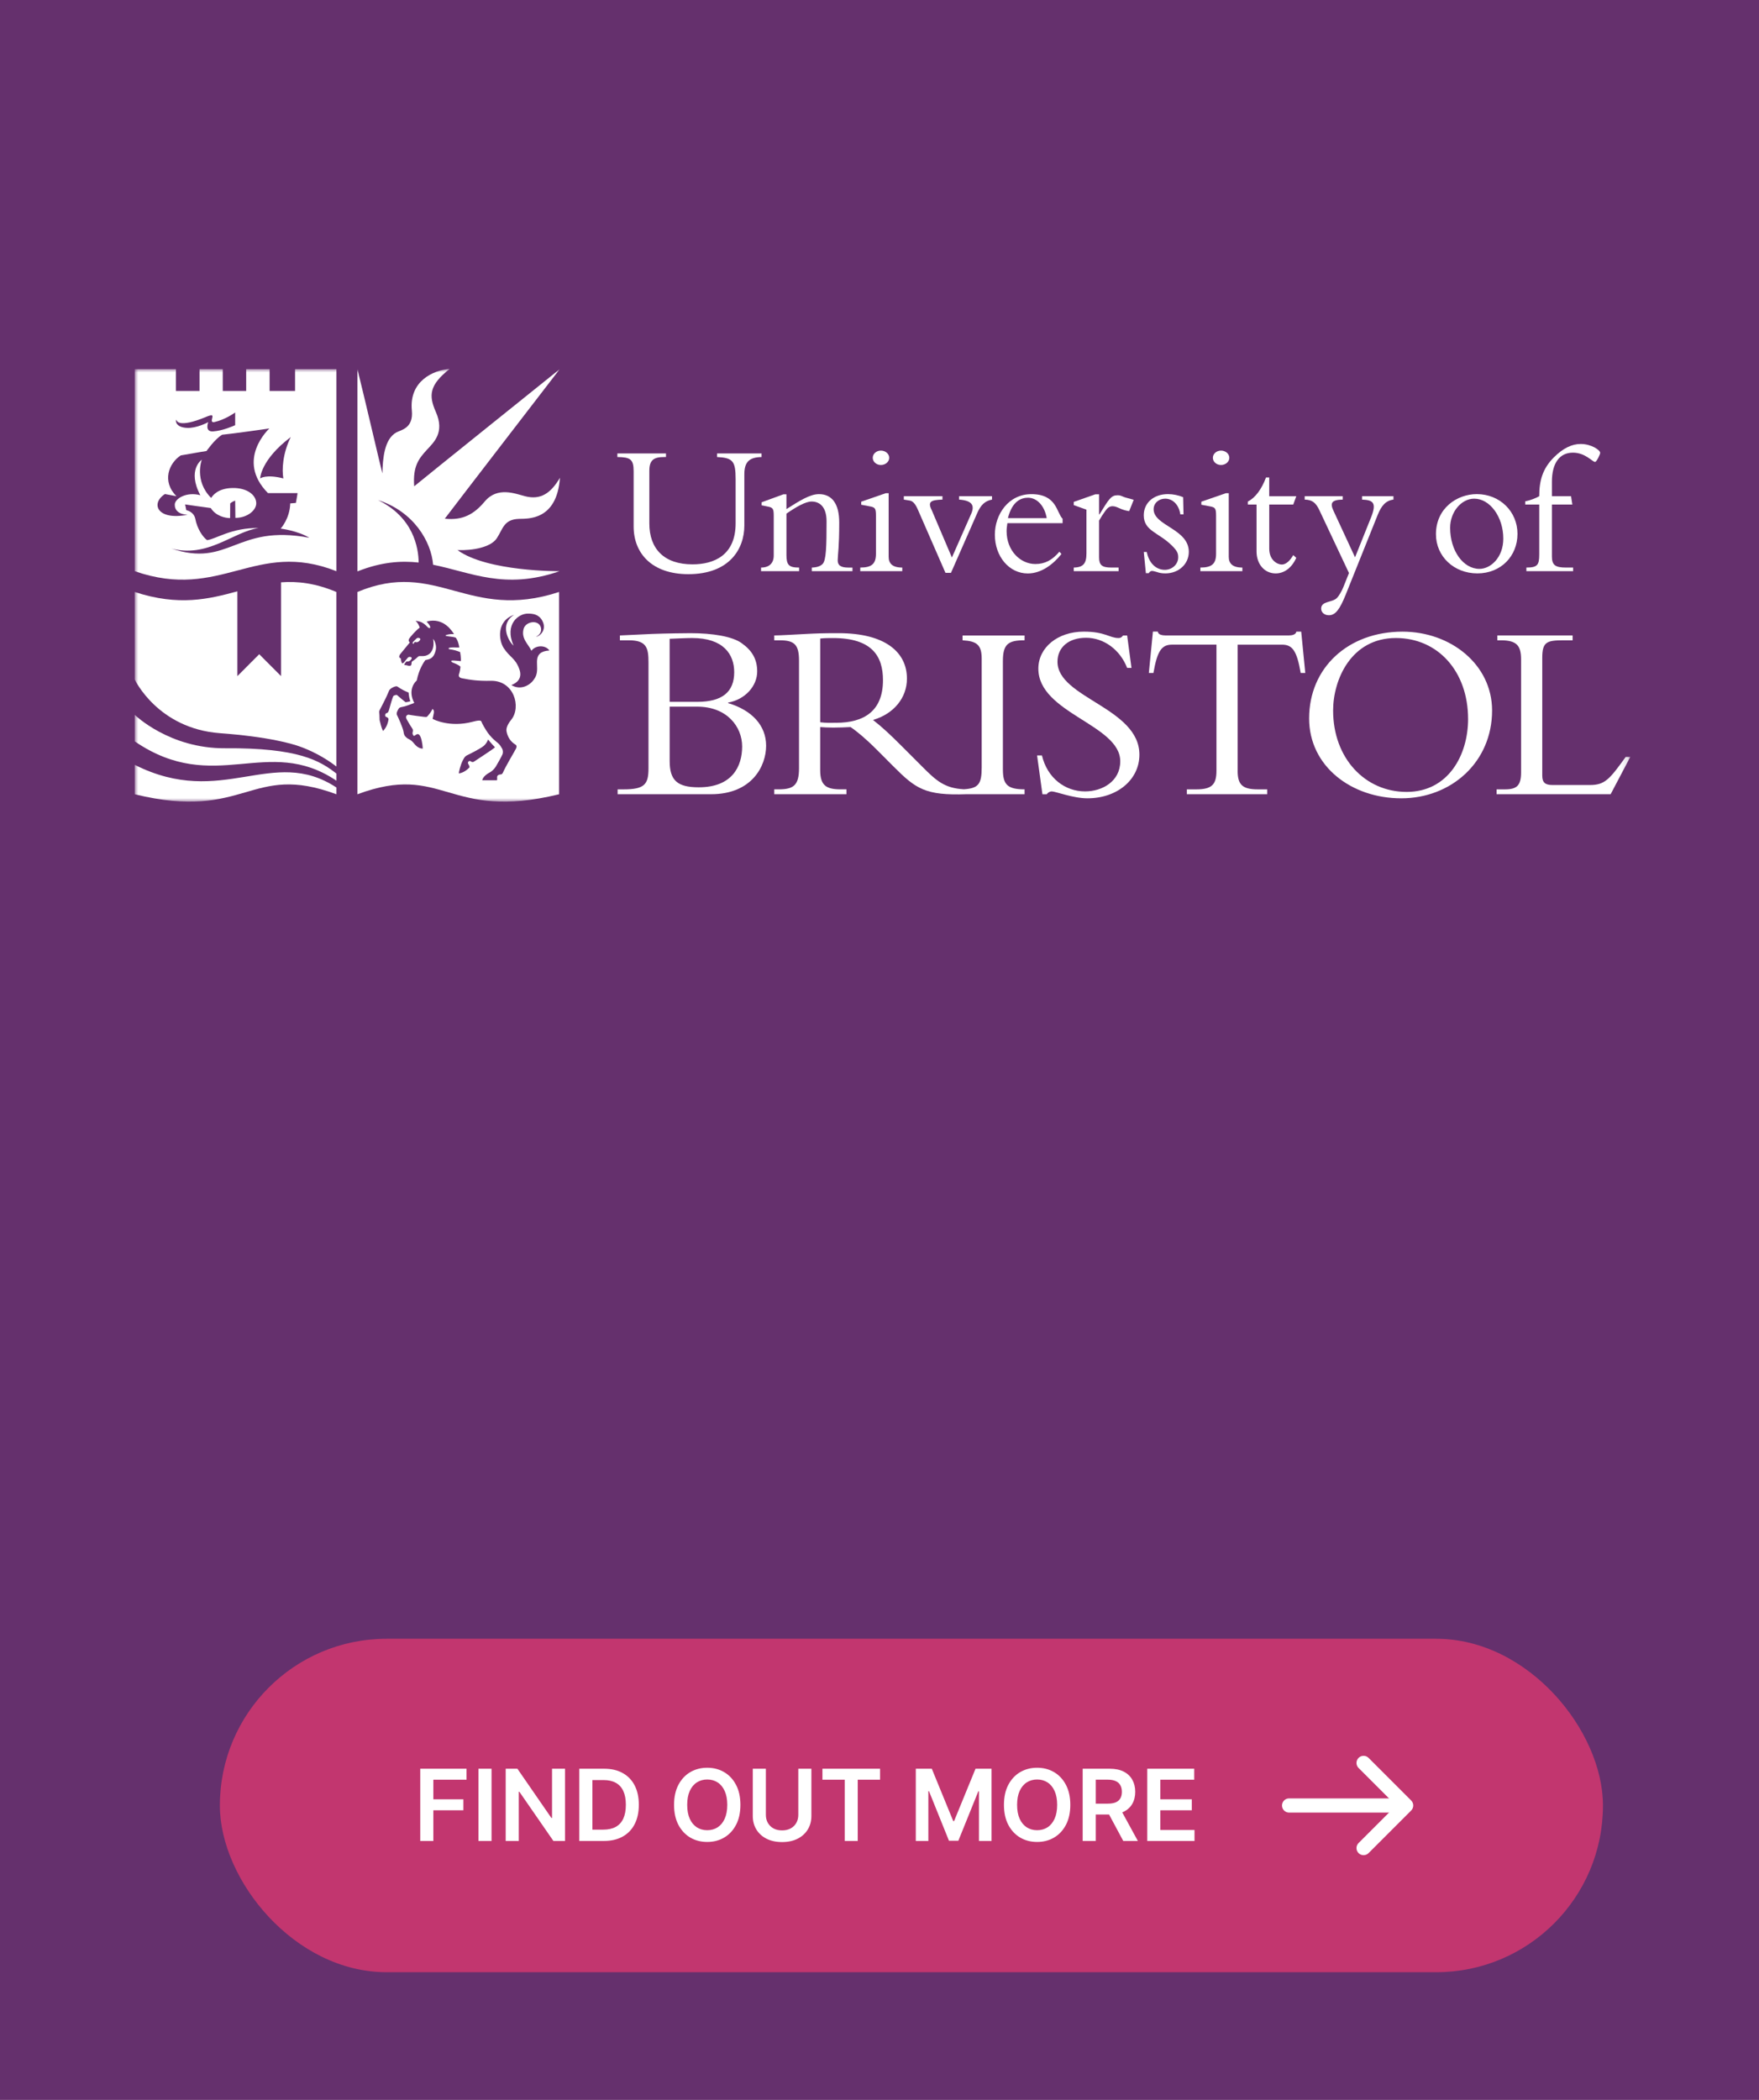 <svg width="248" height="296" viewBox="0 0 248 296" fill="none" xmlns="http://www.w3.org/2000/svg">
<rect width="248" height="296" fill="#65306D"/>
<g filter="url(#filter0_d_135_2)">
<rect x="27" y="227" width="195" height="47" rx="23.5" fill="#C2366F"/>
<path d="M55.253 255.5V245.318H61.776V246.864H57.098V249.629H61.329V251.175H57.098V255.5H55.253ZM65.301 245.318V255.5H63.456V245.318H65.301ZM75.665 245.318V255.5H74.025L69.227 248.565H69.143V255.5H67.298V245.318H68.949L73.741 252.259H73.831V245.318H75.665ZM81.125 255.5H77.675V245.318H81.195C82.206 245.318 83.074 245.522 83.8 245.93C84.529 246.334 85.09 246.916 85.481 247.675C85.872 248.434 86.067 249.342 86.067 250.399C86.067 251.46 85.87 252.371 85.476 253.134C85.085 253.896 84.519 254.481 83.78 254.888C83.044 255.296 82.159 255.5 81.125 255.5ZM79.52 253.904H81.036C81.745 253.904 82.337 253.775 82.811 253.516C83.285 253.254 83.641 252.865 83.88 252.348C84.118 251.828 84.238 251.178 84.238 250.399C84.238 249.62 84.118 248.974 83.88 248.46C83.641 247.943 83.288 247.557 82.821 247.302C82.357 247.043 81.78 246.914 81.091 246.914H79.52V253.904ZM100.39 250.409C100.39 251.506 100.185 252.446 99.774 253.228C99.366 254.007 98.809 254.603 98.103 255.018C97.401 255.432 96.604 255.639 95.712 255.639C94.82 255.639 94.022 255.432 93.316 255.018C92.613 254.6 92.056 254.002 91.645 253.223C91.238 252.441 91.034 251.503 91.034 250.409C91.034 249.312 91.238 248.374 91.645 247.595C92.056 246.813 92.613 246.215 93.316 245.8C94.022 245.386 94.82 245.179 95.712 245.179C96.604 245.179 97.401 245.386 98.103 245.8C98.809 246.215 99.366 246.813 99.774 247.595C100.185 248.374 100.39 249.312 100.39 250.409ZM98.536 250.409C98.536 249.637 98.415 248.986 98.173 248.455C97.934 247.922 97.603 247.519 97.179 247.247C96.754 246.972 96.266 246.835 95.712 246.835C95.159 246.835 94.67 246.972 94.246 247.247C93.821 247.519 93.488 247.922 93.246 248.455C93.007 248.986 92.888 249.637 92.888 250.409C92.888 251.181 93.007 251.834 93.246 252.368C93.488 252.898 93.821 253.301 94.246 253.576C94.67 253.848 95.159 253.984 95.712 253.984C96.266 253.984 96.754 253.848 97.179 253.576C97.603 253.301 97.934 252.898 98.173 252.368C98.415 251.834 98.536 251.181 98.536 250.409ZM108.552 245.318H110.397V251.97C110.397 252.699 110.225 253.341 109.88 253.894C109.539 254.448 109.058 254.88 108.438 255.192C107.818 255.5 107.094 255.654 106.266 255.654C105.434 255.654 104.708 255.5 104.088 255.192C103.468 254.88 102.988 254.448 102.646 253.894C102.305 253.341 102.134 252.699 102.134 251.97V245.318H103.979V251.816C103.979 252.24 104.071 252.618 104.257 252.95C104.446 253.281 104.711 253.541 105.052 253.73C105.394 253.916 105.798 254.009 106.266 254.009C106.733 254.009 107.137 253.916 107.479 253.73C107.823 253.541 108.088 253.281 108.274 252.95C108.46 252.618 108.552 252.24 108.552 251.816V245.318ZM111.954 246.864V245.318H120.078V246.864H116.931V255.5H115.101V246.864H111.954ZM125.117 245.318H127.374L130.396 252.696H130.516L133.538 245.318H135.796V255.5H134.026V248.505H133.931L131.117 255.47H129.795L126.981 248.49H126.886V255.5H125.117V245.318ZM146.902 250.409C146.902 251.506 146.697 252.446 146.286 253.228C145.878 254.007 145.321 254.603 144.615 255.018C143.912 255.432 143.115 255.639 142.224 255.639C141.332 255.639 140.533 255.432 139.828 255.018C139.125 254.6 138.568 254.002 138.157 253.223C137.749 252.441 137.546 251.503 137.546 250.409C137.546 249.312 137.749 248.374 138.157 247.595C138.568 246.813 139.125 246.215 139.828 245.8C140.533 245.386 141.332 245.179 142.224 245.179C143.115 245.179 143.912 245.386 144.615 245.8C145.321 246.215 145.878 246.813 146.286 247.595C146.697 248.374 146.902 249.312 146.902 250.409ZM145.048 250.409C145.048 249.637 144.927 248.986 144.685 248.455C144.446 247.922 144.115 247.519 143.69 247.247C143.266 246.972 142.777 246.835 142.224 246.835C141.67 246.835 141.181 246.972 140.757 247.247C140.333 247.519 140 247.922 139.758 248.455C139.519 248.986 139.4 249.637 139.4 250.409C139.4 251.181 139.519 251.834 139.758 252.368C140 252.898 140.333 253.301 140.757 253.576C141.181 253.848 141.67 253.984 142.224 253.984C142.777 253.984 143.266 253.848 143.69 253.576C144.115 253.301 144.446 252.898 144.685 252.368C144.927 251.834 145.048 251.181 145.048 250.409ZM148.646 255.5V245.318H152.464C153.246 245.318 153.902 245.454 154.433 245.726C154.966 245.998 155.369 246.379 155.641 246.869C155.916 247.357 156.054 247.925 156.054 248.575C156.054 249.228 155.914 249.794 155.636 250.275C155.361 250.752 154.955 251.122 154.418 251.384C153.881 251.642 153.221 251.771 152.439 251.771H149.72V250.24H152.191C152.648 250.24 153.023 250.177 153.314 250.051C153.606 249.922 153.821 249.735 153.96 249.489C154.103 249.241 154.174 248.936 154.174 248.575C154.174 248.213 154.103 247.905 153.96 247.65C153.818 247.391 153.601 247.196 153.309 247.063C153.018 246.927 152.641 246.859 152.181 246.859H150.49V255.5H148.646ZM153.906 250.886L156.426 255.5H154.368L151.892 250.886H153.906ZM157.751 255.5V245.318H164.373V246.864H159.596V249.629H164.03V251.175H159.596V253.954H164.413V255.5H157.751Z" fill="white"/>
<path d="M188.25 256.5L194.25 250.5L188.25 244.5" stroke="white" stroke-width="2" stroke-linecap="round" stroke-linejoin="round"/>
<path d="M177.75 250.5H193.75" stroke="white" stroke-width="2" stroke-linecap="round"/>
</g>
<mask id="mask0_135_2" style="mask-type:luminance" maskUnits="userSpaceOnUse" x="19" y="52" width="211" height="61">
<path d="M229.849 52H19V113H229.849V52Z" fill="white"/>
</mask>
<g mask="url(#mask0_135_2)">
<path d="M94.416 90.043C95.316 90.006 96.792 89.934 97.581 89.934C102.006 89.934 103.516 92.237 103.516 94.755C103.516 97.561 101.789 98.929 98.336 98.929H94.413V90.043H94.416ZM91.43 108.316C91.43 110.584 90.855 111.268 87.906 111.268H87.077V111.952H100.245C106.037 111.952 108.014 107.957 108.014 105.117C108.014 102.276 106.037 100.117 102.655 99.108V99.037C105.066 98.604 106.755 96.698 106.755 94.65C106.755 92.923 106.037 91.698 104.561 90.655C103.265 89.718 100.496 89.251 97.331 89.251C96.647 89.251 93.912 89.285 91.932 89.359C90.889 89.396 88.407 89.539 87.399 89.573V90.257H88.658C91.177 90.257 91.43 91.336 91.43 93.385V108.313V108.316ZM94.416 99.61H98.302C102.51 99.61 104.635 102.453 104.635 105.222C104.635 107.992 103.268 110.977 98.519 110.977C95.496 110.977 94.416 110.006 94.416 107.274V99.61Z" fill="white"/>
<path d="M144.454 90.259V89.576H135.709V90.259C137.724 90.368 138.408 90.906 138.408 92.849V108.174C138.408 110.513 137.963 111.12 135.903 111.256C133.16 111.111 131.994 110.037 130.026 108.068L127.185 105.225C125.496 103.533 124.416 102.524 123.085 101.484C126.034 100.621 127.869 98.353 127.869 95.655C127.869 91.986 124.883 89.251 118.228 89.251C115.889 89.251 115.168 89.285 113.695 89.359C112.219 89.43 110.026 89.573 109.162 89.573V90.257H109.954C112.04 90.257 112.652 90.903 112.652 93.134V108.279C112.652 110.69 111.897 111.265 109.775 111.265H109.162V111.949H119.345V111.265H118.516C116.501 111.265 115.638 110.724 115.638 108.567V102.487C116.214 102.524 116.681 102.561 117.473 102.561C118.444 102.561 119.02 102.524 119.92 102.487C120.783 103.063 122.046 104.106 123.627 105.69L126 108.066C129.111 111.177 130.436 112.162 136.296 111.949H144.454V111.265C141.971 111.265 141.397 110.544 141.397 108.422V93.168C141.397 90.758 142.188 90.254 144.454 90.254V90.259ZM117.872 101.88C117.043 101.88 116.504 101.918 115.641 101.809V90.009C116.288 89.938 116.755 89.938 117.439 89.938C122.983 89.938 124.49 92.53 124.49 95.875C124.49 100.191 121.866 101.883 117.869 101.883L117.872 101.88Z" fill="white"/>
<path d="M146.901 106.484C147.658 109.687 150.173 111.555 152.981 111.555C155.39 111.555 157.943 110.154 157.943 107.31C157.943 102.128 146.396 100.547 146.396 94.251C146.396 91.262 149.131 89.034 152.801 89.034C155.821 89.034 156.433 89.934 157.693 89.934C157.98 89.934 158.122 89.863 158.339 89.575H158.914L159.528 94.145H158.914C157.906 91.555 155.604 89.9 153.123 89.9C150.642 89.9 149.094 91.265 149.094 93.282C149.094 98.39 160.644 99.758 160.644 106.376C160.644 109.903 157.513 112.53 153.304 112.53C151.324 112.53 148.809 111.558 148.305 111.558C147.98 111.558 147.726 111.738 147.584 111.954H146.971L146.217 106.487H146.901V106.484Z" fill="white"/>
<path d="M174.493 108.641C174.493 110.584 175.14 111.268 177.334 111.268H178.666V111.952H167.333V111.268H168.667C170.861 111.268 171.507 110.584 171.507 108.641V90.869H165.247C163.809 90.869 163.163 91.695 162.621 94.861H161.975L162.549 89.031H163.233C163.271 89.248 163.413 89.393 163.63 89.465C163.846 89.539 164.097 89.573 164.35 89.573H181.655C182.16 89.573 182.698 89.465 182.772 89.034H183.456L184.031 94.863H183.382C182.844 91.698 182.196 90.872 180.758 90.872H174.498V108.644L174.493 108.641Z" fill="white"/>
<path d="M206.986 101.339C206.986 106.447 204.18 111.627 198.317 111.627C192.453 111.627 187.955 106.88 187.955 100.151C187.955 95.832 190.47 89.934 196.803 89.934C202.74 89.934 206.983 94.65 206.983 101.339H206.986ZM210.368 100.154C210.368 93.678 204.539 89.037 197.741 89.037C190.08 89.037 184.573 94.108 184.573 101.268C184.573 107.997 190.51 112.53 197.561 112.53C204.612 112.53 210.368 107.422 210.368 100.154Z" fill="white"/>
<path d="M227.083 111.952H211.003V111.268H212.191C213.846 111.268 214.456 110.727 214.456 108.892V92.954C214.456 91.049 213.881 90.257 211.616 90.257H211.111V89.573H221.724V90.257H220.39C218.054 90.257 217.441 90.507 217.441 92.738V109.322C217.441 110.294 217.838 110.655 218.881 110.655H224.168C226.291 110.655 226.937 109.826 229.205 106.698H229.852L227.083 111.949V111.952Z" fill="white"/>
<path d="M59.026 79.291C59 77.197 58.288 72.917 53.279 70.487C58.367 72.103 60.812 76.402 61.063 79.607C66.404 80.672 71.142 83.185 78.838 80.53L78.863 80.513C78.863 80.513 68.738 80.604 64.501 77.541C66.689 77.624 69.205 77.128 70.031 75.892C70.912 74.573 71.003 73.211 73.168 73.14C74.385 73.1 78.513 73.407 78.946 67.348C77.627 69.576 76.194 70.499 74.034 69.949C72.655 69.598 70.14 68.541 68.339 70.692C66.855 72.467 65.259 73.388 62.712 73.114C63.735 71.741 78.906 52.043 78.906 52.043C78.906 52.043 59.47 67.641 58.396 68.55C58.191 65.704 59.043 64.658 60.185 63.405C61.12 62.382 62.744 60.994 61.45 58.069C60.404 55.704 60.541 54.271 63.39 52.003C61.12 52.168 57.658 53.695 58.066 57.863C58.313 60.382 56.53 60.598 55.877 60.957C54.185 61.892 53.966 64.615 53.912 66.735C53.718 66.049 51.256 55.462 50.39 52.037V80.519H50.456C53.755 79.219 56.499 79.02 59.026 79.294V79.291Z" fill="white"/>
<path d="M78.821 83.445C65.986 87.653 61.613 78.741 50.388 83.445C50.382 83.445 50.388 111.96 50.388 111.96C62.601 107.422 63.057 115.798 78.821 111.96V83.445ZM55.544 98.046C55.479 98.077 55.444 98.143 55.425 98.18C55.305 98.427 54.943 99.712 54.846 100.071C54.749 100.428 54.647 100.484 54.447 100.544C54.282 100.596 54.259 100.992 54.413 101.04C54.88 101.185 54.778 101.482 54.744 101.553C54.744 101.638 54.587 102.459 54.006 103.04C53.704 102.45 53.63 101.858 53.575 101.721C53.521 101.584 53.499 101.405 53.513 101.268C53.527 101.131 53.482 100.539 53.467 100.388C53.453 100.237 53.521 100.103 53.584 99.989C53.701 99.775 54.499 98.268 54.858 97.348C54.992 97.006 55.786 96.667 55.977 96.749C56.194 96.841 56.453 97.154 57.607 97.624C57.635 97.94 57.704 98.573 57.869 98.835C57.607 98.943 57.182 98.986 57.182 98.986C57.182 98.986 56.228 98.214 56.046 98.029C56.017 97.997 55.92 97.943 55.869 97.952C55.767 97.969 55.644 98.003 55.541 98.049L55.544 98.046ZM66.362 107.313C66.168 107.157 65.858 107.428 66.017 107.678C66.211 107.983 66.197 108.16 66.197 108.16C66.197 108.16 65.578 108.889 64.712 109.026C64.63 108.943 64.932 107.809 65.248 107.182C65.507 106.67 65.618 106.57 65.969 106.405C66.319 106.239 67.724 105.53 68.177 105.16C68.63 104.789 68.818 104.237 68.818 104.237C68.818 104.237 69.237 104.786 69.786 105.331C69.664 105.53 66.96 107.248 66.835 107.353C66.712 107.456 66.507 107.433 66.359 107.313H66.362ZM72.564 105.863C72.462 106.049 71.251 108.106 70.94 108.841C70.775 109.231 70.59 109.151 70.487 109.171C70.385 109.191 70.054 109.254 70.088 109.618C70.114 109.878 70.066 109.986 70.066 109.986H67.983C68.071 109.684 68.276 109.294 69.085 108.861C69.345 108.724 69.65 108.436 69.883 108.091C70.006 107.912 70.721 106.627 70.846 106.331C70.946 106.091 70.915 105.727 70.792 105.519C70.667 105.313 70.476 104.955 70.199 104.735C69.276 103.997 68.727 103.413 67.952 101.909C67.823 101.661 67.977 101.382 66.638 101.738C63.433 102.59 61.103 101.416 60.997 101.325C61.1 100.712 61.348 100.197 60.986 99.929C60.789 100.322 60.593 100.598 60.254 100.98C60.142 101.106 60.006 101.063 59.758 101.043C59.51 101.023 57.9 100.806 57.633 100.744C57.521 100.718 57.066 100.858 57.333 101.382C57.379 101.47 57.744 102.117 58.128 102.692C58.333 103.003 58.117 103.197 58.171 103.436C58.222 103.667 58.336 103.747 58.419 103.724C58.502 103.704 58.843 103.294 59.114 103.579C59.376 103.855 59.556 104.678 59.61 105.516C59.382 105.536 59.06 105.433 58.769 105.208C58.499 104.997 58.256 104.601 57.966 104.382C57.678 104.165 57.544 104.174 57.336 103.989C57.151 103.821 56.966 103.698 56.903 103.182C56.84 102.667 56.091 100.989 55.974 100.798C55.809 100.53 56.125 99.992 56.262 99.826C56.385 99.681 56.638 99.664 56.94 99.596C57.39 99.493 58.151 99.171 58.407 99.083C57.407 97.188 58.604 96.031 58.749 95.937C59.086 94.299 59.718 93.399 59.966 93.049C60.559 92.923 61.145 92.858 61.43 91.667C61.59 90.997 61.285 90.285 61.06 90.057C61.182 90.675 61.148 91.359 60.812 91.863C60.336 92.576 59.538 92.479 59.373 92.479C59.208 92.479 59.046 92.447 58.92 92.581C58.809 92.698 58.444 93.029 58.199 93.165C58.009 93.274 58.04 93.371 58.02 93.544C58 93.71 57.98 93.829 57.795 93.858C57.598 93.889 57.305 93.744 57.151 93.744C56.855 93.744 57.034 93.584 57.202 93.356C57.362 93.14 57.407 93.265 57.553 93.231C57.738 93.191 57.852 93.131 57.997 92.912C58.217 92.579 57.678 92.522 57.521 92.684C57.35 92.866 57.12 93.18 56.974 93.345C56.829 93.51 56.698 93.576 56.624 93.376C56.567 93.228 56.51 92.943 56.502 92.798C56.048 92.672 56.45 92.18 56.45 92.18L57.781 90.556C57.781 90.556 57.481 90.365 57.698 90.011C57.812 89.826 58.615 88.866 59.182 88.465C59.069 88.145 58.923 87.826 58.596 87.504C59.1 87.598 59.513 87.576 60.299 88.402C60.502 88.615 60.724 88.55 60.65 88.339C60.567 88.106 60.433 87.946 60.154 87.607C62.635 86.949 63.835 89.134 64.011 89.382C63.547 89.35 63.177 89.425 62.952 89.496C62.758 89.558 62.772 89.641 63.063 89.675C63.886 89.772 64.011 89.806 64.248 89.878C64.59 90.268 64.775 91.231 64.752 91.271C64.407 91.291 63.969 91.217 63.487 91.285C63.12 91.336 63.245 91.502 63.39 91.519C63.94 91.587 64.465 91.738 64.875 91.918C65.011 92.675 64.977 93.191 64.977 93.191C64.977 93.191 64.014 93.088 63.761 93.108C63.507 93.128 63.633 93.331 63.883 93.419C64.117 93.502 64.598 93.681 64.915 93.969C64.912 94.194 64.818 94.738 64.721 95.014C64.627 95.282 64.701 95.519 65.14 95.607C66.339 95.846 67.362 96.003 69.205 95.966C72.45 95.898 73.538 99.638 72.08 101.453C71.396 102.302 71.365 102.801 71.419 103.103C71.558 103.861 71.969 104.541 72.67 104.955C73.04 105.174 72.664 105.67 72.558 105.855L72.564 105.863ZM76.168 92.094C75.194 92.918 76.228 94.496 75.316 95.712C74.82 96.538 73.439 97.39 72.097 96.564C72.88 96.276 73.678 95.618 73.231 94.356C72.661 92.741 71.903 92.712 71.009 91.336C70.325 90.282 69.949 87.547 72.487 86.658C70.405 87.957 71.641 90.331 72.405 91.011C71.077 87.923 73.154 86.493 74.407 86.493C75.094 86.493 75.94 86.561 76.445 87.47C77.16 88.764 76.114 89.712 75.564 89.755C76.445 89.342 76.402 88.533 76.1 88.117C75.55 87.359 74.091 87.704 73.829 88.627C73.43 90.034 74.53 90.826 74.923 91.735C75.479 90.952 76.869 90.855 77.462 91.695C76.869 91.724 76.43 91.875 76.168 92.094Z" fill="white"/>
<path d="M54.738 101.573C54.738 101.573 54.741 101.567 54.746 101.556C54.746 101.541 54.746 101.544 54.738 101.573Z" fill="white"/>
<path d="M107.37 63.917V64.424C105.584 64.45 104.943 65.171 104.943 66.877V74.08C104.943 77.388 102.835 80.934 97.046 80.934C91.951 80.934 89.336 78.026 89.336 74.211V66.422C89.336 64.715 88.855 64.447 87.043 64.422V63.915H93.897V64.422H93.658C92.191 64.422 91.55 64.823 91.55 66.37V73.786C91.55 77.388 93.658 79.55 97.632 79.55C100.647 79.55 103.715 78.296 103.715 73.761V67.544C103.715 64.983 103.316 64.53 101.1 64.422V63.915H107.367L107.37 63.917Z" fill="white"/>
<path d="M110.878 78.188C110.878 79.655 111.225 80.003 112.664 80.003V80.51H107.302V80.003C108.476 80.003 109.088 79.362 109.088 78.322V72.721C109.088 71.735 108.98 71.547 108.288 71.413L107.382 71.228V70.801L110.45 69.681H110.878V71.761C112.664 70.641 114.16 69.653 115.467 69.653C117.282 69.653 118.322 70.986 118.322 73.655C118.322 77.202 118.137 77.897 118.108 78.937C118.083 79.658 118.507 80.006 119.601 80.006H120.188V80.513H114.453V80.006C115.225 79.98 115.681 79.792 115.974 79.499C116.481 78.992 116.536 77.046 116.536 73.496C116.536 71.362 115.496 70.695 114.427 70.695C113.573 70.695 112.268 71.442 110.88 72.402V78.191L110.878 78.188Z" fill="white"/>
<path d="M125.291 78.482C125.291 79.416 125.798 80.003 127.211 80.003V80.51H121.288V80.003C122.915 80.003 123.501 79.47 123.501 78.054V72.692C123.501 71.653 123.368 71.519 122.675 71.385L121.422 71.145V70.718L124.889 69.519H125.291V78.482ZM124.197 63.516C124.838 63.516 125.37 63.969 125.37 64.53C125.37 65.091 124.838 65.544 124.197 65.544C123.556 65.544 123.049 65.091 123.049 64.53C123.049 63.969 123.556 63.516 124.197 63.516Z" fill="white"/>
<path d="M133.302 80.749L129.433 71.892C129.034 70.957 128.687 70.638 128.259 70.558L127.43 70.424V69.943H132.875V70.424C131.248 70.479 130.741 70.692 131.379 71.946L134.208 78.587L136.928 72.424C137.41 71.331 137.168 70.558 135.222 70.424V69.943H139.863V70.424C138.852 70.61 138.262 71.197 137.758 72.373L134.077 80.749H133.302Z" fill="white"/>
<path d="M142.105 73.04C142.721 70.558 144.055 70.16 144.934 70.16C146.213 70.16 147.282 71.308 147.575 73.04H142.105ZM149.814 73.735V73.123C148.935 72.242 149.014 69.655 145.413 69.655C142.159 69.655 140.264 72.536 140.264 75.365C140.264 78.459 142.29 80.835 144.906 80.835C146.855 80.835 148.532 79.502 149.655 78.088L149.362 77.769C148.348 78.969 147.308 79.504 145.974 79.504C143.866 79.504 141.92 77.638 141.92 74.863C141.92 74.516 141.975 74.143 142.029 73.744H149.818L149.814 73.735Z" fill="white"/>
<path d="M154.96 78.561C154.96 79.655 155.358 80.003 156.695 80.003H157.709V80.51H151.388V80.003C152.75 79.977 153.177 79.416 153.177 78.003V71.841L151.388 71.2V70.747L154.431 69.678H154.963V72.507H155.017C156.351 70.319 156.67 69.812 157.55 69.812C157.871 69.812 157.951 69.838 158.455 70.051C158.724 70.157 159.203 70.265 159.843 70.45L159.203 72.051C158.804 71.997 158.296 71.866 157.789 71.624C157.496 71.49 157.177 71.356 156.854 71.356C156.373 71.356 156.08 71.675 155.815 72.049C155.468 72.53 155.174 72.983 154.96 73.382V78.559V78.561Z" fill="white"/>
<path d="M161.684 77.815C162.003 79.416 163.017 80.322 164.22 80.322C165.285 80.322 166.114 79.521 166.114 78.561C166.114 78 165.979 77.655 165.259 76.935C163.365 75.04 161.259 74.855 161.259 72.638C161.259 70.878 162.647 69.65 164.675 69.65C165.396 69.65 166.143 69.809 166.809 70.077L166.863 72.504H166.41C166.222 71.142 165.341 70.291 164.276 70.291C163.396 70.291 162.649 70.903 162.649 71.784C162.649 74.131 167.61 74.53 167.61 77.786C167.61 79.521 166.171 80.826 164.302 80.826C163.795 80.826 163.421 80.747 163.128 80.638C162.834 80.558 162.621 80.479 162.407 80.479C162.248 80.479 162.088 80.587 161.955 80.798H161.556L161.263 77.809H161.69L161.684 77.815Z" fill="white"/>
<path d="M173.242 78.482C173.242 79.416 173.749 80.003 175.162 80.003V80.51H169.24V80.003C170.867 80.003 171.453 79.47 171.453 78.054V72.692C171.453 71.653 171.319 71.519 170.627 71.385L169.373 71.145V70.718L172.841 69.519H173.242V78.482ZM172.149 63.516C172.789 63.516 173.322 63.969 173.322 64.53C173.322 65.091 172.789 65.544 172.149 65.544C171.507 65.544 171.003 65.091 171.003 64.53C171.003 63.969 171.511 63.516 172.149 63.516Z" fill="white"/>
<path d="M182.764 69.946L182.336 71.12H178.949V77.336C178.949 79.017 180.148 79.576 180.71 79.576C181.271 79.576 181.829 79.123 182.336 78.242L182.764 78.641C182.122 80.028 181.083 80.829 179.855 80.829C178.279 80.829 177.16 79.521 177.16 77.735V71.12H175.932V70.692C176.971 70.185 177.88 68.957 178.493 67.305H178.946V69.946H182.76H182.764Z" fill="white"/>
<path d="M193.316 72.906C194.117 70.877 193.61 70.479 192.035 70.424V69.943H196.462V70.424C195.367 70.558 194.755 71.305 194.248 72.558L189.712 83.869C188.912 85.843 188.3 86.724 187.365 86.724C186.724 86.724 186.27 86.325 186.27 85.789C186.27 84.695 187.818 84.963 188.484 84.296C188.778 84.003 189.177 83.311 189.391 82.775L190.191 80.775L186.057 71.997C185.55 70.903 185.071 70.45 183.949 70.424V69.943H189.311V70.424C187.684 70.45 187.496 70.932 188.031 72.051L191.046 78.561L193.313 72.906H193.316Z" fill="white"/>
<path d="M204.453 74.399C204.453 72.106 206.08 70.291 207.841 70.291C210.082 70.291 211.949 72.878 211.949 75.92C211.949 78.587 210.162 80.188 208.587 80.188C206.293 80.188 204.453 77.627 204.453 74.399ZM202.453 75.305C202.453 78.427 204.985 80.826 208.294 80.826C211.602 80.826 213.949 78.399 213.949 75.251C213.949 72.103 211.467 69.65 208.214 69.65C205.438 69.65 202.453 71.624 202.453 75.305Z" fill="white"/>
<path d="M221.684 71.12H218.803V78.43C218.803 79.658 219.285 80.003 220.777 80.003H221.792V80.51H215.202V80.003C216.749 80.003 217.017 79.655 217.017 78.162V71.12H215.042V70.667C215.789 70.507 216.43 70.268 217.017 69.946C217.017 67.732 217.499 66.051 219.072 64.476C220.379 63.168 221.633 62.581 222.857 62.581C224.351 62.581 225.607 63.436 225.607 63.835C225.607 64.049 225.1 65.114 224.886 65.114C224.512 65.114 223.525 63.806 221.764 63.806C219.844 63.806 218.803 65.328 218.803 67.915V69.943H221.499L221.684 71.117V71.12Z" fill="white"/>
<path d="M41.601 52.034V55.108H38.148H38.011V52.034H34.709V55.108H31.407V52.034H28.134V55.108H28.011H24.806V52.034H19C19 52.034 19 80.644 19 80.516C31.202 84.752 35.974 76.003 47.433 80.516V52.034H41.601ZM40.997 61.607C39.84 63.917 39.732 66.257 39.952 67.439C37.504 66.806 36.678 67.439 36.678 67.439C36.678 67.439 36.732 64.826 40.997 61.607ZM29.057 58.761C30.029 58.356 29.991 58.581 29.937 58.858C29.883 59.134 29.698 59.613 30.239 59.49C31.727 59.157 33.034 58.231 33.157 58.143V59.932C32.94 60.034 31.393 60.721 30.048 60.812C28.809 60.895 29.362 59.504 29.362 59.504C29.259 59.573 27.669 60.385 26.362 60.316C24.781 60.234 24.712 59.339 24.878 59.148C24.878 59.285 25.083 60.413 29.06 58.764L29.057 58.761ZM24.048 77.291C29.276 78.749 32.906 74.923 36.484 74.43C32.593 74.376 30.473 75.986 29.194 76.137C28.533 75.655 27.792 74.465 27.544 73.165C27.339 72.091 26.265 71.915 26.265 71.915L26.1 71.103C26.1 71.103 29.168 71.556 29.718 71.613C30.433 72.755 31.781 73.029 32.442 73.029C32.442 73.029 32.459 71.094 32.456 70.98C32.61 70.764 33.157 70.567 33.157 70.567L33.185 73C34.863 73 36.157 71.926 36.128 70.909C36.097 69.752 34.815 68.749 32.772 68.789C30.724 68.829 29.994 69.835 29.772 70.191C27.336 67.764 28.45 64.798 28.45 64.798C28.45 64.798 26.345 66.214 28.245 69.806C26.251 69.271 24.613 70.316 24.641 71.154C24.627 71.923 25.234 72.516 26.444 72.558C22.154 73.41 21.191 70.963 23.254 69.641C23.895 69.751 24.437 69.852 24.878 69.943C22.786 67.852 23.801 65.291 25.484 64.194C27.906 63.755 29.117 63.576 29.117 63.576C29.117 63.576 30.293 61.883 31.319 61.279C32.803 61.143 37.977 60.399 37.977 60.399C37.977 60.399 33.142 64.815 37.778 69.504C39.684 69.504 41.952 69.507 41.952 69.507C41.952 69.507 41.855 70.205 41.718 70.892C41.305 70.932 41.086 70.949 40.92 70.96C40.866 73.106 39.573 74.51 39.573 74.51C39.573 74.51 41.994 74.812 43.615 75.804C33.217 73.823 32.365 80.123 24.054 77.288L24.048 77.291Z" fill="white"/>
<path d="M58.368 90.775C58.368 90.775 58.231 90.707 58.49 90.49C58.521 90.464 58.573 90.522 58.721 90.524C58.923 90.524 59.029 90.456 59.197 90.254C59.45 89.946 58.92 89.829 58.749 89.977C58.561 90.14 58.425 90.305 58.265 90.453C58.265 90.453 57.994 90.695 58.368 90.772V90.775Z" fill="white"/>
<path d="M47.433 111.006C38.365 105.057 31.39 114.031 19 107.815V111.96C34.764 115.798 35.219 107.422 47.433 111.96V111.006Z" fill="white"/>
<path d="M31.744 105.473C23.866 105.53 19 100.764 19 100.764V104.504C30.299 112.217 37.701 103.49 47.433 110.049V109.043C45.097 107.225 42.085 105.399 31.741 105.473H31.744Z" fill="white"/>
<path d="M39.008 104.373C40.063 104.587 40.974 104.818 41.769 105.057C43.832 105.735 45.741 106.755 47.43 108.046V83.445C44.439 82.191 41.934 81.909 39.627 82.083V95.305L36.547 92.217L33.467 95.305V83.353C29.47 84.436 25.231 85.49 18.994 83.445C19 83.701 19 90.162 19 95.792C19 95.792 22.245 102.695 31.009 103.348C34.348 103.596 36.949 103.954 39.008 104.373Z" fill="white"/>
</g>
<defs>
<filter id="filter0_d_135_2" x="21" y="221" width="215" height="67" filterUnits="userSpaceOnUse" color-interpolation-filters="sRGB">
<feFlood flood-opacity="0" result="BackgroundImageFix"/>
<feColorMatrix in="SourceAlpha" type="matrix" values="0 0 0 0 0 0 0 0 0 0 0 0 0 0 0 0 0 0 127 0" result="hardAlpha"/>
<feOffset dx="4" dy="4"/>
<feGaussianBlur stdDeviation="5"/>
<feComposite in2="hardAlpha" operator="out"/>
<feColorMatrix type="matrix" values="0 0 0 0 0 0 0 0 0 0 0 0 0 0 0 0 0 0 0.3 0"/>
<feBlend mode="normal" in2="BackgroundImageFix" result="effect1_dropShadow_135_2"/>
<feBlend mode="normal" in="SourceGraphic" in2="effect1_dropShadow_135_2" result="shape"/>
</filter>
</defs>
</svg>
